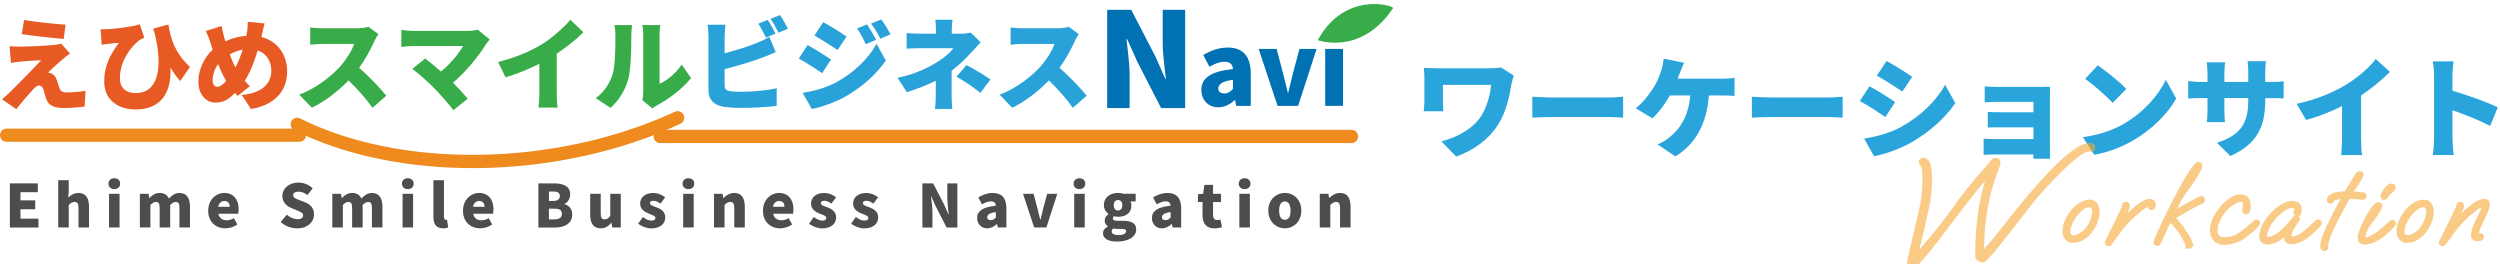 <?xml version="1.0" encoding="UTF-8"?>
<svg id="_レイヤー_6" data-name="レイヤー 6" xmlns="http://www.w3.org/2000/svg" xmlns:xlink="http://www.w3.org/1999/xlink" viewBox="0 0 624 66">
  <defs>
    <style>
      .cls-1 {
        fill: #39ac4a;
      }

      .cls-1, .cls-2, .cls-3, .cls-4, .cls-5, .cls-6, .cls-7 {
        stroke-width: 0px;
      }

      .cls-2 {
        fill: #ee8a1e;
      }

      .cls-3 {
        fill: #29a5dc;
      }

      .cls-8 {
        filter: url(#outer-glow-1);
      }

      .cls-4 {
        fill: #29a2d9;
      }

      .cls-5 {
        fill: #0071b3;
      }

      .cls-6 {
        fill: #e85a24;
      }

      .cls-9 {
        opacity: .61;
      }

      .cls-10 {
        fill: #f5aa3b;
        stroke: #f5aa3b;
        stroke-miterlimit: 10;
      }

      .cls-7 {
        fill: #4d4d4d;
      }
    </style>
    <filter id="outer-glow-1" filterUnits="userSpaceOnUse">
      <feOffset dx="0" dy="0"/>
      <feGaussianBlur result="blur" stdDeviation="10"/>
      <feFlood flood-color="#fff" flood-opacity=".95"/>
      <feComposite in2="blur" operator="in"/>
      <feComposite in="SourceGraphic"/>
    </filter>
  </defs>
  <g>
    <g>
      <path class="cls-7" d="M2.46,45.77h6.98v2.2h-4.33v2.04h3.68v2.22h-3.68v2.34h4.49v2.22H2.46v-11.02Z"/>
      <path class="cls-7" d="M14.53,44.97h2.63v2.84l-.13,1.49c.61-.56,1.43-1.14,2.57-1.14,1.83,0,2.62,1.32,2.62,3.42v5.2h-2.63v-4.88c0-1.17-.31-1.49-.98-1.49-.59,0-.95.27-1.45.75v5.62h-2.63v-11.81Z"/>
      <path class="cls-7" d="M27.07,45.84c0-.81.58-1.35,1.46-1.35s1.46.53,1.46,1.35-.59,1.36-1.46,1.36-1.46-.53-1.46-1.36ZM27.21,48.37h2.63v8.41h-2.63v-8.41Z"/>
      <path class="cls-7" d="M34.92,48.37h2.14l.19,1.06h.04c.69-.69,1.42-1.27,2.56-1.27s1.88.49,2.31,1.39c.72-.74,1.51-1.39,2.63-1.39,1.83,0,2.63,1.32,2.63,3.42v5.2h-2.63v-4.88c0-1.17-.3-1.49-.96-1.49-.38,0-.84.24-1.35.75v5.62h-2.63v-4.88c0-1.17-.31-1.49-.98-1.49-.38,0-.84.24-1.33.75v5.62h-2.63v-8.41Z"/>
      <path class="cls-7" d="M51.97,52.57c0-2.72,1.97-4.41,3.99-4.41,2.42,0,3.61,1.76,3.61,4.05,0,.47-.06.93-.12,1.14h-4.94c.24,1.15,1.03,1.63,2.1,1.63.61,0,1.17-.18,1.77-.53l.87,1.58c-.87.62-2.03.96-3,.96-2.42,0-4.29-1.63-4.29-4.42ZM57.33,51.62c0-.83-.37-1.45-1.33-1.45-.72,0-1.36.46-1.54,1.45h2.87Z"/>
      <path class="cls-7" d="M70.06,55.41l1.51-1.82c.77.67,1.79,1.12,2.66,1.12.98,0,1.43-.37,1.43-.96,0-.64-.61-.84-1.55-1.24l-1.4-.59c-1.15-.46-2.23-1.42-2.23-3.02,0-1.85,1.66-3.33,3.99-3.33,1.27,0,2.62.49,3.58,1.45l-1.32,1.66c-.72-.55-1.4-.84-2.26-.84-.81,0-1.3.33-1.3.9,0,.62.68.86,1.66,1.24l1.38.55c1.36.55,2.17,1.46,2.17,3.02,0,1.83-1.54,3.45-4.2,3.45-1.43,0-2.97-.53-4.11-1.58Z"/>
      <path class="cls-7" d="M82.96,48.37h2.14l.19,1.06h.04c.69-.69,1.42-1.27,2.56-1.27s1.88.49,2.31,1.39c.72-.74,1.51-1.39,2.63-1.39,1.83,0,2.63,1.32,2.63,3.42v5.2h-2.63v-4.88c0-1.17-.3-1.49-.96-1.49-.38,0-.84.24-1.35.75v5.62h-2.63v-4.88c0-1.17-.31-1.49-.98-1.49-.38,0-.84.24-1.33.75v5.62h-2.63v-8.41Z"/>
      <path class="cls-7" d="M100.33,45.84c0-.81.58-1.35,1.46-1.35s1.46.53,1.46,1.35-.59,1.36-1.46,1.36-1.46-.53-1.46-1.36ZM100.48,48.37h2.63v8.41h-2.63v-8.41Z"/>
      <path class="cls-7" d="M108.18,54.05v-9.08h2.63v9.17c0,.56.25.72.46.72.09,0,.15,0,.3-.03l.31,1.94c-.28.12-.71.22-1.3.22-1.8,0-2.4-1.18-2.4-2.94Z"/>
      <path class="cls-7" d="M115.57,52.57c0-2.72,1.97-4.41,3.99-4.41,2.42,0,3.61,1.76,3.61,4.05,0,.47-.06.93-.12,1.14h-4.94c.24,1.15,1.03,1.63,2.1,1.63.61,0,1.17-.18,1.77-.53l.87,1.58c-.87.62-2.03.96-3,.96-2.42,0-4.29-1.63-4.29-4.42ZM120.94,51.62c0-.83-.37-1.45-1.33-1.45-.72,0-1.36.46-1.54,1.45h2.87Z"/>
      <path class="cls-7" d="M134.37,45.77h3.84c2.28,0,4.1.62,4.1,2.74,0,.98-.55,2.04-1.43,2.38v.06c1.11.3,1.95,1.12,1.95,2.59,0,2.25-1.91,3.25-4.3,3.25h-4.15v-11.02ZM138.11,50.15c1.12,0,1.63-.49,1.63-1.24s-.52-1.11-1.63-1.11h-1.09v2.35h1.09ZM138.33,54.76c1.27,0,1.92-.46,1.92-1.4s-.64-1.27-1.92-1.27h-1.32v2.68h1.32Z"/>
      <path class="cls-7" d="M147.31,53.58v-5.2h2.63v4.88c0,1.15.31,1.49.98,1.49.59,0,.96-.24,1.4-.86v-5.52h2.63v8.41h-2.14l-.19-1.15h-.06c-.69.83-1.48,1.36-2.62,1.36-1.85,0-2.63-1.32-2.63-3.42Z"/>
      <path class="cls-7" d="M159.3,55.81l1.17-1.64c.77.58,1.46.89,2.13.89s.99-.25.99-.67c0-.5-.81-.74-1.67-1.08-1.01-.4-2.14-1.08-2.14-2.48,0-1.58,1.29-2.66,3.25-2.66,1.32,0,2.29.53,3,1.08l-1.17,1.57c-.61-.43-1.2-.71-1.74-.71-.61,0-.89.21-.89.61,0,.5.72.69,1.6,1.01,1.05.4,2.22,1.01,2.22,2.53s-1.21,2.75-3.5,2.75c-1.09,0-2.38-.47-3.24-1.18Z"/>
      <path class="cls-7" d="M170.37,45.84c0-.81.58-1.35,1.46-1.35s1.46.53,1.46,1.35-.59,1.36-1.46,1.36-1.46-.53-1.46-1.36ZM170.52,48.37h2.63v8.41h-2.63v-8.41Z"/>
      <path class="cls-7" d="M178.22,48.37h2.14l.19,1.05h.04c.69-.68,1.55-1.26,2.69-1.26,1.83,0,2.62,1.32,2.62,3.42v5.2h-2.63v-4.88c0-1.17-.31-1.49-.98-1.49-.59,0-.95.27-1.45.75v5.62h-2.63v-8.41Z"/>
      <path class="cls-7" d="M190.44,52.57c0-2.72,1.97-4.41,3.99-4.41,2.42,0,3.61,1.76,3.61,4.05,0,.47-.06.93-.12,1.14h-4.94c.24,1.15,1.04,1.63,2.1,1.63.61,0,1.17-.18,1.77-.53l.87,1.58c-.87.62-2.03.96-3,.96-2.42,0-4.29-1.63-4.29-4.42ZM195.8,51.62c0-.83-.37-1.45-1.33-1.45-.72,0-1.36.46-1.54,1.45h2.87Z"/>
      <path class="cls-7" d="M201.95,55.81l1.17-1.64c.77.58,1.46.89,2.13.89s.99-.25.99-.67c0-.5-.81-.74-1.67-1.08-1.01-.4-2.14-1.08-2.14-2.48,0-1.58,1.29-2.66,3.25-2.66,1.32,0,2.29.53,3,1.08l-1.17,1.57c-.61-.43-1.2-.71-1.74-.71-.61,0-.89.21-.89.61,0,.5.72.69,1.6,1.01,1.05.4,2.22,1.01,2.22,2.53s-1.21,2.75-3.5,2.75c-1.09,0-2.38-.47-3.24-1.18Z"/>
      <path class="cls-7" d="M212.45,55.81l1.17-1.64c.77.58,1.46.89,2.13.89s.99-.25.99-.67c0-.5-.81-.74-1.67-1.08-1.01-.4-2.14-1.08-2.14-2.48,0-1.58,1.29-2.66,3.25-2.66,1.32,0,2.29.53,3,1.08l-1.17,1.57c-.61-.43-1.2-.71-1.74-.71-.61,0-.89.21-.89.61,0,.5.72.69,1.6,1.01,1.05.4,2.22,1.01,2.22,2.53s-1.21,2.75-3.5,2.75c-1.09,0-2.38-.47-3.24-1.18Z"/>
      <path class="cls-7" d="M230.22,45.77h2.69l2.74,5.28,1.08,2.44h.07c-.13-1.17-.35-2.75-.35-4.07v-3.65h2.51v11.02h-2.69l-2.72-5.31-1.08-2.41h-.07c.12,1.23.34,2.74.34,4.07v3.65h-2.51v-11.02Z"/>
      <path class="cls-7" d="M243.9,54.43c0-1.77,1.39-2.74,4.67-3.09-.06-.68-.41-1.08-1.27-1.08-.67,0-1.36.27-2.2.74l-.92-1.73c1.11-.67,2.31-1.11,3.62-1.11,2.17,0,3.4,1.21,3.4,3.84v4.78h-2.14l-.18-.84h-.07c-.69.62-1.48,1.05-2.41,1.05-1.55,0-2.5-1.15-2.5-2.56ZM248.57,54.29v-1.35c-1.64.21-2.17.69-2.17,1.29,0,.49.35.72.9.72s.89-.25,1.27-.67Z"/>
      <path class="cls-7" d="M255.33,48.37h2.65l1.02,3.87c.22.83.41,1.7.64,2.59h.07c.21-.89.41-1.76.62-2.59l1.04-3.87h2.53l-2.72,8.41h-3.05l-2.79-8.41Z"/>
      <path class="cls-7" d="M267.97,45.84c0-.81.58-1.35,1.46-1.35s1.46.53,1.46,1.35-.59,1.36-1.46,1.36-1.46-.53-1.46-1.36ZM268.12,48.37h2.63v8.41h-2.63v-8.41Z"/>
      <path class="cls-7" d="M275.32,58.2c0-.69.4-1.26,1.18-1.66v-.07c-.44-.3-.77-.74-.77-1.45,0-.59.38-1.18.95-1.57v-.06c-.61-.41-1.15-1.2-1.15-2.19,0-2.04,1.7-3.05,3.52-3.05.49,0,.95.07,1.33.21h3.09v1.91h-1.29c.12.24.22.62.22,1.02,0,1.97-1.49,2.82-3.36,2.82-.28,0-.62-.04-.99-.15-.18.18-.27.3-.27.59,0,.38.34.56,1.24.56h1.33c2.07,0,3.25.64,3.25,2.16,0,1.77-1.85,3.03-4.78,3.03-1.94,0-3.52-.61-3.52-2.11ZM281.09,57.75c0-.5-.44-.61-1.23-.61h-.8c-.61,0-.93-.03-1.2-.1-.27.24-.38.47-.38.75,0,.59.71.89,1.77.89s1.83-.4,1.83-.93ZM280.13,51.21c0-.84-.46-1.29-1.08-1.29s-1.06.44-1.06,1.29c0,.89.46,1.33,1.06,1.33s1.08-.44,1.08-1.33Z"/>
      <path class="cls-7" d="M287.52,54.43c0-1.77,1.39-2.74,4.67-3.09-.06-.68-.41-1.08-1.27-1.08-.67,0-1.36.27-2.2.74l-.92-1.73c1.11-.67,2.31-1.11,3.62-1.11,2.17,0,3.4,1.21,3.4,3.84v4.78h-2.14l-.18-.84h-.07c-.69.62-1.48,1.05-2.41,1.05-1.55,0-2.5-1.15-2.5-2.56ZM292.19,54.29v-1.35c-1.64.21-2.17.69-2.17,1.29,0,.49.35.72.9.72s.89-.25,1.27-.67Z"/>
      <path class="cls-7" d="M300.15,53.66v-3.24h-1.14v-1.95l1.3-.1.3-2.23h2.17v2.23h1.98v2.06h-1.98v3.21c0,.93.44,1.3,1.06,1.3.27,0,.56-.09.77-.16l.41,1.91c-.44.13-1.05.31-1.91.31-2.11,0-2.97-1.35-2.97-3.33Z"/>
      <path class="cls-7" d="M309.2,45.84c0-.81.58-1.35,1.46-1.35s1.46.53,1.46,1.35-.59,1.36-1.46,1.36-1.46-.53-1.46-1.36ZM309.34,48.37h2.63v8.41h-2.63v-8.41Z"/>
      <path class="cls-7" d="M316.57,52.57c0-2.78,1.98-4.41,4.13-4.41s4.11,1.63,4.11,4.41-1.98,4.42-4.11,4.42-4.13-1.63-4.13-4.42ZM322.12,52.57c0-1.39-.44-2.28-1.42-2.28s-1.43.89-1.43,2.28.44,2.29,1.43,2.29,1.42-.89,1.42-2.29Z"/>
      <path class="cls-7" d="M329.42,48.37h2.14l.19,1.05h.04c.69-.68,1.55-1.26,2.69-1.26,1.83,0,2.62,1.32,2.62,3.42v5.2h-2.63v-4.88c0-1.17-.31-1.49-.98-1.49-.59,0-.95.27-1.45.75v5.62h-2.63v-8.41Z"/>
    </g>
    <g>
      <g>
        <path class="cls-6" d="M15.7,14.75c-1.25,1.02-3.32,2.92-3.72,3.37.2,0,.65.12.95.27.57.27.95.75,1.27,1.65.22.62.45,1.4.65,1.97.2.67.72,1.05,1.52,1.05,2.07,0,3.7-.17,4.99-.4l-.25,3.95c-1.02.17-3.75.35-5.02.35-2.55,0-3.87-.55-4.52-2.15-.27-.75-.52-1.75-.67-2.32-.27-.9-.8-1.15-1.22-1.15-.4,0-.9.42-1.5,1.07-.82.87-2.22,2.45-4.12,4.84l-3.55-2.47c.52-.45,1.22-1.05,2-1.8,1.45-1.47,5.59-5.57,7.77-7.94-1.62.02-3.92.22-5.29.35-.9.07-1.72.22-2.25.32l-.35-4.17c.57.05,1.57.1,2.55.1,1.05,0,6.62-.17,8.82-.45.47-.05,1.25-.2,1.52-.3l2.2,2.47c-.77.52-1.25.92-1.77,1.37ZM16.37,6.16l-.47,3.55c-2.7-.2-7.52-.75-10.46-1.2l.57-3.5c2.85.47,7.67.97,10.36,1.15Z"/>
        <path class="cls-6" d="M26.56,7.31c2.45-.12,6.59-.65,8.34-1.25l1.12,3.35c-.37.15-.82.35-1.2.6-1.8,1.35-4.89,4.92-4.89,9.51,0,2.57,1.65,3.72,3.95,3.72,5.39,0,6.92-5.87,4.74-14.88-.12-.4-.27-.8-.4-1.2l3.82-1.05c.47,3.17,1.47,6.99,5.37,10.61l-2.42,3.52c-.87-.97-1.67-2.1-2.45-3.35.27,5.39-1.7,10.44-8.74,10.44-4.05,0-7.79-2.2-7.79-6.94,0-3.75,1.27-6.47,3.67-9.69-.8.03-2.12.17-2.75.25-.57.07-.95.12-1.55.25l-.27-3.9c.47.02.97.02,1.45,0Z"/>
        <path class="cls-6" d="M65.37,8.68c-.05.17-.1.37-.12.55,3.85,1,6.42,4.22,6.42,8.64,0,5.47-3.9,8.52-9.02,9.34l-2.32-3.52c5.64-.47,7.39-3.32,7.39-6.02,0-2.5-1.27-4.35-3.4-5.07-.82,2.72-1.85,5.42-3.22,7.57.42.47.85.95,1.27,1.35l-3.07,2.42c-.22-.27-.45-.5-.65-.75-1.75,1.82-3.05,2.42-4.89,2.42-2.17,0-4.25-1.85-4.25-5.24,0-2.87,1.35-5.92,3.57-7.99l-.6-1.87c-.3-.95-.6-1.72-1.12-2.77l3.97-1.25c.15.92.35,1.75.55,2.5.12.42.25.87.37,1.32,1.77-.82,3.47-1.25,5.24-1.37.05-.3.1-.57.15-.85.15-.85.22-2.05.2-2.65l4.2.4c-.22.72-.5,2.15-.67,2.85ZM54.21,21.66c.72,0,1.45-.55,2.25-1.45-.72-1.17-1.4-2.62-2.02-4.2-.9,1.22-1.37,2.7-1.37,4.02,0,.97.4,1.62,1.15,1.62ZM58.75,16.84c.75-1.37,1.35-2.95,1.82-4.45-1.22.2-2.3.65-3.22,1.17.45,1.22.92,2.37,1.4,3.27Z"/>
        <path class="cls-1" d="M93.42,10.33c-.82,1.85-2.15,4.35-3.77,6.59,2.42,2.1,5.42,5.27,6.79,6.97l-3.47,3.02c-1.6-2.27-3.72-4.67-5.97-6.84-2.62,2.72-5.89,5.24-9.16,6.82l-3.15-3.27c4.05-1.47,7.99-4.55,10.21-7.02,1.62-1.85,2.97-4.05,3.5-5.64h-7.77c-1.12,0-2.5.15-3.2.2v-4.3c.87.12,2.47.2,3.2.2h8.34c1.25,0,2.42-.17,3-.37l2.47,1.82c-.22.32-.75,1.2-1.02,1.82Z"/>
        <path class="cls-1" d="M121.26,11.08c-1.77,2.92-4.99,6.87-8.19,9.56,1.35,1.35,2.7,2.85,3.67,4l-3.57,2.85c-1.1-1.47-3.25-3.9-4.89-5.57-1.45-1.45-3.8-3.6-5.37-4.72l3.2-2.6c1.05.8,2.5,1.95,3.97,3.25,2.37-1.95,4.4-4.45,5.52-6.37h-12.36c-1.02,0-2.52.15-3.07.22v-4.25c.65.12,2.22.27,3.07.27h13.26c1.12,0,2.12-.12,2.75-.32l3,2.47c-.4.47-.75.85-.97,1.2Z"/>
        <path class="cls-1" d="M135.22,11.08c2.52-1.55,5.57-4.25,7.14-6.14l3.27,3.12c-1.87,1.82-4.3,3.77-6.67,5.34v9.84c0,1.2.05,2.92.25,3.62h-4.79c.1-.67.2-2.42.2-3.62v-7.32c-2.52,1.27-5.54,2.55-8.44,3.37l-1.87-3.82c4.55-1.15,8.12-2.7,10.91-4.4Z"/>
        <path class="cls-1" d="M152.88,18.59c.7-2.05.72-6.64.72-9.76,0-1.17-.1-1.9-.27-2.57h4.45s-.2,1.32-.2,2.52c0,3.07-.08,8.29-.72,10.81-.77,2.9-2.3,5.37-4.47,7.34l-3.7-2.45c2.27-1.57,3.55-3.92,4.2-5.89ZM160.55,22.91v-14.33c0-1.22-.22-2.32-.22-2.32h4.5s-.2,1.12-.2,2.35v12.29c1.87-.77,4-2.57,5.54-4.77l2.32,3.35c-2.02,2.57-5.67,5.34-8.44,6.77-.6.32-.92.62-1.2.82l-2.52-2.07c.12-.52.22-1.3.22-2.07Z"/>
        <path class="cls-4" d="M180.87,9.1v4.2c2.92-.75,6.12-1.8,8.14-2.62.97-.37,1.87-.8,3.02-1.47l1.6,3.82c-1.1.45-2.35.97-3.22,1.3-2.4.9-6.24,2.1-9.54,2.92v4.12c0,.97.47,1.22,1.55,1.42.72.1,1.6.12,2.65.12,2.6,0,6.74-.35,8.79-.9v4.42c-2.47.35-6.27.5-9.04.5-1.7,0-3.22-.12-4.32-.3-2.3-.42-3.67-1.77-3.67-4.02v-13.51c0-.55-.07-2.07-.2-2.92h4.45c-.12.85-.2,2.2-.2,2.92ZM193.56,8.38l-2.37,1c-.52-1.02-1.25-2.5-1.92-3.47l2.35-.95c.62.92,1.5,2.55,1.95,3.42ZM196.66,7.16l-2.35,1c-.5-1.02-1.3-2.5-1.97-3.45l2.35-.95c.65.95,1.55,2.55,1.97,3.4Z"/>
        <path class="cls-4" d="M207.42,14.87l-2.22,3.4c-1.52-1.05-4.05-2.7-5.82-3.65l2.2-3.35c1.8.95,4.45,2.62,5.84,3.6ZM208.92,20.44c4.3-2.37,7.89-5.89,9.86-9.49l2.32,4.15c-2.4,3.52-5.97,6.64-10.11,9.02-2.55,1.42-6.22,2.72-8.37,3.07l-2.27-4c2.82-.47,5.74-1.22,8.57-2.75ZM211.32,9.13l-2.25,3.35c-1.5-1-4.05-2.62-5.79-3.6l2.2-3.35c1.75.95,4.42,2.62,5.84,3.6ZM218.66,9.93l-2.57,1.1c-.8-1.72-1.2-2.55-2.17-3.92l2.5-1.02c.75,1.12,1.7,2.72,2.25,3.85ZM222.28,8.55l-2.55,1.12c-.87-1.72-1.35-2.45-2.32-3.77l2.55-1.05c.82,1.07,1.72,2.62,2.32,3.7Z"/>
        <path class="cls-4" d="M237.56,7.31v1.1h2.37c.87,0,1.67-.1,2.35-.27l2.5,2.42c-.72.75-1.62,1.72-2.22,2.4-1.3,1.45-3.1,3.22-5.04,4.72v6.09c0,1.05.1,2.65.17,3.42h-4.32c.1-.67.2-2.37.2-3.42v-3.62c-2.25,1.12-4.84,2.12-7.22,2.85l-2.32-3.57c4.87-1.02,8.12-2.8,10.21-4.15,1.75-1.12,3.05-2.3,3.72-3.25h-8.29c-.92,0-2.57.05-3.37.12v-3.92c1.02.15,2.42.17,3.3.17h4v-1.1c0-.85-.05-1.72-.15-2.37h4.3c-.07.62-.17,1.55-.17,2.37ZM238.76,19.14l2.47-2.9c2.27,1.22,3.55,1.92,5.99,3.6l-2.52,3.35c-2.17-1.77-3.9-2.85-5.94-4.05Z"/>
        <path class="cls-4" d="M268.23,10.33c-.82,1.85-2.15,4.35-3.77,6.59,2.42,2.1,5.42,5.27,6.79,6.97l-3.47,3.02c-1.6-2.27-3.72-4.67-5.97-6.84-2.62,2.72-5.89,5.24-9.16,6.82l-3.15-3.27c4.05-1.47,7.99-4.55,10.21-7.02,1.62-1.85,2.97-4.05,3.5-5.64h-7.77c-1.12,0-2.5.15-3.2.2v-4.3c.87.12,2.47.2,3.2.2h8.34c1.25,0,2.42-.17,3-.37l2.47,1.82c-.22.32-.75,1.2-1.02,1.82Z"/>
      </g>
      <g>
        <path class="cls-5" d="M276.35,2.44h6l6.09,11.76,2.4,5.44h.16c-.3-2.6-.79-6.13-.79-9.06V2.44h5.6v24.54h-6l-6.06-11.83-2.4-5.37h-.16c.26,2.73.76,6.09.76,9.06v8.14h-5.6V2.44Z"/>
        <path class="cls-5" d="M299.86,22.45c0-3,2.35-4.62,7.89-5.22-.1-1.15-.7-1.82-2.15-1.82-1.12,0-2.3.45-3.72,1.25l-1.55-2.92c1.87-1.12,3.9-1.87,6.12-1.87,3.67,0,5.74,2.05,5.74,6.49v8.07h-3.62l-.3-1.42h-.12c-1.17,1.05-2.5,1.77-4.07,1.77-2.62,0-4.22-1.95-4.22-4.32ZM307.75,22.2v-2.27c-2.77.35-3.67,1.17-3.67,2.17,0,.82.6,1.22,1.52,1.22s1.5-.42,2.15-1.12Z"/>
        <path class="cls-5" d="M314.17,12.21h4.47l1.72,6.54c.37,1.4.7,2.87,1.07,4.37h.12c.35-1.5.7-2.97,1.05-4.37l1.75-6.54h4.27l-4.6,14.21h-5.14l-4.72-14.21Z"/>
        <rect class="cls-5" x="330.77" y="12.21" width="4.45" height="14.21"/>
      </g>
      <path class="cls-1" d="M328.91,10.02s10.82,3.98,18.78-7.97c.57-.57-11.95-4.55-18.78,7.97Z"/>
    </g>
    <path class="cls-2" d="M337.34,32.39h-170.92c1.15-.48,2.29-.98,3.41-1.5.83-.38,1.19-1.36.8-2.19-.38-.83-1.36-1.19-2.19-.8-7.37,3.41-15.38,6.06-23.83,7.89-8.19,1.77-16.59,2.73-24.98,2.85-16.78.23-32.66-2.99-44.71-9.08-.81-.41-1.8-.09-2.21.73-.31.61-.2,1.32.21,1.81H1.65c-.91,0-1.65.74-1.65,1.65s.74,1.65,1.65,1.65h73.08c.86,0,1.57-.66,1.64-1.5,11.66,5.23,26.22,8.06,41.57,8.06.58,0,1.16,0,1.75-.01,8.6-.12,17.23-1.1,25.63-2.92,6.21-1.34,12.19-3.13,17.87-5.31-.02.11-.04.23-.04.34,0,.91.74,1.65,1.65,1.65h172.54c.91,0,1.65-.74,1.65-1.65s-.74-1.65-1.65-1.65Z"/>
  </g>
  <g class="cls-8">
    <path class="cls-3" d="M377.84,18.87c-.19.49-.49,1.73-.58,2.16-.49,2.66-1.15,6.69-3.37,10.14-2.3,3.62-6.03,6.33-10.41,7.92l-3.73-3.81c3.48-.82,7.89-3.01,10-6.39,1.29-2.11,2.17-4.91,2.44-7.7h-12.03v4.06c0,.41,0,1.56.11,2.52h-4.91c.08-.93.17-1.67.17-2.52v-5.76c0-.79-.05-1.75-.14-2.55.93.05,2.28.11,3.59.11h12.55c1.12,0,2.22-.05,3.1-.22l3.21,2.03Z"/>
    <path class="cls-3" d="M382.47,24.14c1.1.08,3.4.19,4.74.19h14.55c1.23,0,2.58-.14,3.37-.19v5.23c-.71-.03-2.25-.16-3.37-.16h-14.55c-1.56,0-3.62.08-4.74.16v-5.23Z"/>
    <path class="cls-3" d="M429.93,19.64c.71,0,2.06-.05,3.01-.22v4.52c-1.12-.11-2.38-.11-3.01-.11h-3.4c-.52,6.99-3.23,12.03-8.33,15.21l-4.47-2.99c1.1-.47,2.14-1.07,2.8-1.64,2.96-2.3,4.91-5.54,5.37-10.58h-5.1c-1.12,2-2.71,4.19-4.36,5.7l-4.17-2.52c1.95-1.48,3.59-3.75,4.69-5.51.74-1.21,1.26-2.66,1.62-3.7.33-.96.6-2.17.66-3.15l5.12,1.01c-.36.74-.77,1.81-1.01,2.41-.16.47-.38.99-.6,1.56h11.18Z"/>
    <path class="cls-3" d="M437.27,24.14c1.1.08,3.4.19,4.74.19h14.55c1.23,0,2.58-.14,3.37-.19v5.23c-.71-.03-2.25-.16-3.37-.16h-14.55c-1.56,0-3.62.08-4.74.16v-5.23Z"/>
    <path class="cls-3" d="M473.03,25.48l-2.44,3.73c-1.67-1.15-4.44-2.96-6.38-4l2.41-3.67c1.97,1.04,4.88,2.88,6.41,3.95ZM474.67,31.59c4.71-2.6,8.66-6.47,10.83-10.41l2.55,4.55c-2.63,3.86-6.55,7.29-11.1,9.89-2.8,1.56-6.82,2.99-9.18,3.37l-2.49-4.38c3.1-.52,6.3-1.34,9.4-3.01ZM477.3,19.17l-2.47,3.67c-1.64-1.1-4.44-2.88-6.36-3.95l2.41-3.67c1.92,1.04,4.85,2.88,6.41,3.95Z"/>
    <path class="cls-3" d="M511.66,37.54c0,.44.03,1.56.03,2.08h-4.17c0-.25.03-.66.03-1.07h-10.03c-.74,0-1.95.05-2.41.08v-4.03c.47.05,1.42.11,2.44.11h10v-2.93h-8.08c-1.1,0-2.6,0-3.32.05v-3.89c.82.05,2.22.08,3.32.08h8.08v-2.6h-8.44c-1.18,0-2.96.05-3.73.11v-3.97c.82.08,2.55.14,3.73.14h10.25c.66,0,1.86-.03,2.33-.05-.03.41-.03,1.51-.03,2.11v13.78Z"/>
    <path class="cls-3" d="M530.13,30.88c4.93-2.85,8.63-7.1,10.47-10.96l2.58,4.69c-2.19,3.89-6.08,7.7-10.66,10.39-2.79,1.64-6.36,3.07-9.81,3.62l-2.82-4.38c4.03-.55,7.56-1.78,10.25-3.34ZM530.73,22.19l-3.4,3.48c-1.45-1.59-4.91-4.6-6.88-6l3.15-3.37c1.89,1.29,5.48,4.14,7.12,5.89Z"/>
    <path class="cls-3" d="M566.74,20.46c1.54,0,2.3-.05,3.26-.19v4.3c-.77-.08-1.73-.08-3.23-.08h-1.37v.66c0,6.33-2,10.85-8.71,13.78l-3.34-3.29c5.37-1.75,7.81-4.36,7.81-10.39v-.77h-5.95v2.96c0,1.29.08,2.36.14,3.04h-4.52c.08-.69.16-1.75.16-3.04v-2.96h-1.78c-1.42,0-2.25.05-3.04.11v-4.38c.63.08,1.62.25,3.04.25h1.78v-2.22c0-1.07-.11-2.03-.19-2.69h4.6c-.08.66-.19,1.59-.19,2.71v2.19h5.95v-2.52c0-1.07-.05-1.97-.17-2.66h4.6c-.08.71-.19,1.59-.19,2.66v2.52h1.34Z"/>
    <path class="cls-3" d="M589.34,34.74c0,1.32.05,3.21.27,3.97h-5.26c.11-.74.22-2.66.22-3.97v-8.25c-2.77,1.37-5.97,2.66-8.96,3.45l-2.36-4.03c4.91-1.01,9.51-3.01,12.58-4.93,2.77-1.73,5.59-4.17,7.15-6.25l3.56,3.21c-2.19,2.14-4.58,4.17-7.21,5.86v10.93Z"/>
    <path class="cls-3" d="M621.56,31.42c-2.77-1.43-6.52-2.88-9.43-3.92v7.04c0,.74.16,2.9.3,4.14h-5.21c.19-1.18.33-3.01.33-4.14v-15.65c0-1.1-.11-2.52-.33-3.56h5.18c-.11,1.04-.27,2.25-.27,3.56v3.75c3.7,1.07,9.02,3.01,11.32,4.14l-1.89,4.63Z"/>
  </g>
  <g class="cls-9">
    <path class="cls-10" d="M477.56,66.29c-.7,0-1.05-.25-1.05-.75,0-.25.3-1.66.9-4.24.28-1.1.6-2.47.98-4.11.38-1.64.81-3.56,1.31-5.76.2-1,.36-2.03.47-3.08.11-1.05.17-2.15.17-3.3,0-1.03-.03-1.85-.09-2.48-.06-.63-.22-1.1-.47-1.43-.22-.3-.34-.53-.34-.68,0-.4.2-.6.6-.6.43,0,.81.28,1.16.83.15.23.28.68.38,1.35.1.68.15,1.58.15,2.7,0,1.2-.06,2.37-.17,3.51-.11,1.14-.29,2.26-.54,3.36-.28,1.38-.65,3.1-1.13,5.16-.48,2.06-1.06,4.47-1.76,7.23.58-.55,1.21-1.23,1.91-2.05.7-.81,1.42-1.66,2.16-2.53.74-.88,1.43-1.73,2.06-2.55.64-.83,1.19-1.54,1.65-2.14.46-.6.78-1.03.96-1.28,1.88-2.65,3.49-4.81,4.84-6.48,1.35-1.66,2.46-2.98,3.34-3.94.88-.96,1.51-1.71,1.91-2.23.15-.2.31-.4.49-.6.17-.2.4-.3.68-.3.48,0,.71.25.71.75,0,.2-.04.38-.11.53s-.16.36-.26.64c-.3.78-.68,1.83-1.13,3.15-1.75,5.36-2.63,11.44-2.63,18.25.5-.4,1.16-1.06,1.97-1.97.81-.91,1.77-2.07,2.87-3.47.7-.93,1.59-2.06,2.67-3.4,1.08-1.34,2.34-2.9,3.79-4.67,1.58-1.85,2.97-3.44,4.17-4.75s2.21-2.37,3.04-3.17c3.8-3.75,6.61-5.63,8.41-5.63.58,0,.86.23.86.68,0,.2-.06.34-.17.43-.11.09-.23.13-.36.13-.1,0-.19-.01-.28-.04-.09-.02-.18-.04-.28-.04-1.33,0-3.89,1.9-7.7,5.71-1.23,1.23-2.43,2.48-3.62,3.77-1.19,1.29-2.26,2.53-3.21,3.74-1.18,1.5-2.36,3.02-3.55,4.56-1.19,1.54-2.48,3.2-3.89,4.97-.98,1.25-1.75,2.2-2.33,2.85-.58.65-.99,1.1-1.24,1.35-.22.23-.42.41-.58.54-.16.14-.31.21-.43.21-.25,0-.54-.12-.86-.36-.33-.24-.49-.47-.49-.69,0-7.88,1.03-14.79,3.08-20.72-.93.93-2.01,2.15-3.25,3.66-1.24,1.51-2.66,3.32-4.26,5.43-1.28,1.68-2.38,3.13-3.32,4.36-.94,1.23-1.7,2.23-2.27,3-1.23,1.58-2.27,2.87-3.13,3.89-.86,1.01-1.52,1.75-1.97,2.2-.15.17-.28.31-.39.39-.11.09-.26.13-.43.13Z"/>
    <path class="cls-10" d="M517.54,60.1c-1.49,0-2.24-.84-2.24-2.51,0-.77.18-1.58.55-2.43.37-.85.86-1.63,1.46-2.36.61-.73,1.28-1.32,2.03-1.78.75-.46,1.5-.69,2.28-.69.68,0,1.18.26,1.49.77.31.52.47,1.09.47,1.71,0,.83-.17,1.67-.5,2.53-.33.86-.78,1.64-1.35,2.36s-1.21,1.3-1.93,1.74c-.72.44-1.47.66-2.26.66ZM517.51,59.22c.11,0,.17,0,.19-.03.72-.09,1.38-.35,1.99-.77.61-.42,1.14-.95,1.59-1.59.45-.64.8-1.32,1.04-2.06.24-.74.36-1.46.36-2.18,0-.42-.12-.75-.36-.99-.24-.24-.54-.36-.91-.36-.53,0-1.1.22-1.7.66-.6.44-1.16,1-1.68,1.68-.52.68-.95,1.39-1.28,2.14s-.5,1.41-.5,2c0,.99.42,1.49,1.27,1.49Z"/>
    <path class="cls-10" d="M526.29,60.93c-.29,0-.44-.12-.44-.36,0-.11.03-.22.1-.33.06-.11.11-.2.15-.28l2.51-5.08c1.07-2.17,1.6-3.38,1.6-3.62,0-.26.13-.39.39-.39.35,0,.52.18.52.52,0,.18-.08.48-.25.88-.17.41-.38.87-.64,1.41-.44.96-.81,1.69-1.1,2.21.55-.64,1.11-1.25,1.68-1.82.57-.57,1.15-1.11,1.74-1.63,1.75-1.53,3.09-2.29,4.03-2.29.64,0,.97.3.97.91s-.19.88-.58.88c-.18,0-.32-.16-.41-.47-.06-.22-.18-.33-.39-.33-.31,0-.92.34-1.82,1.02-.99.74-1.99,1.61-3,2.62-1,1.01-2.07,2.3-3.19,3.86l-1.38,1.93c-.07.09-.14.17-.21.23-.06.06-.16.1-.29.1Z"/>
    <path class="cls-10" d="M546.41,61.54c-.18,0-.32-.11-.41-.33l-.39-.94c-.4-.98-.98-1.95-1.74-2.91-.75-.97-1.5-1.85-2.24-2.66-.41.83-.76,1.57-1.08,2.24s-.6,1.28-.86,1.86-.53,1.18-.83,1.81c-.07.18-.2.28-.39.28-.31,0-.47-.13-.47-.39,0-.11.04-.25.12-.43.08-.17.16-.35.23-.54.48-1.16,1.1-2.54,1.86-4.14.76-1.6,1.63-3.35,2.61-5.25,1.86-3.63,3.35-6.22,4.47-7.78.26-.37.51-.7.76-.99.25-.29.46-.44.65-.44.33,0,.5.18.5.52,0,.48-.7,1.75-2.1,3.81-.11.17-.3.44-.58.83-.28.39-.57.81-.88,1.26-.31.45-.6.87-.87,1.24-.27.38-.45.64-.54.79l-1.99,3.95c4.45-2.59,6.85-3.89,7.18-3.89.29,0,.44.17.44.5,0,.2-.11.35-.33.44-.81.39-1.45.7-1.92.94-.47.24-.94.49-1.42.75-.4.26-.92.57-1.56.94-.63.37-1.38.79-2.25,1.27.44.48.92,1.04,1.44,1.67.52.63,1,1.29,1.45,1.96.45.67.82,1.29,1.12,1.86.29.57.44,1.03.44,1.38,0,.28-.15.41-.44.41Z"/>
    <path class="cls-10" d="M555.22,60.63c-.98,0-1.74-.29-2.29-.86-.55-.57-.83-1.33-.83-2.29,0-1.66.78-3.46,2.35-5.41.81-.99,1.63-1.75,2.47-2.28.84-.52,1.62-.79,2.36-.79.64,0,1.14.22,1.49.66.35.44.52.99.52,1.66,0,.41-.06.82-.17,1.24-.07.29-.22.44-.44.44-.35,0-.52-.19-.52-.58,0-.17.03-.38.1-.65.06-.27.1-.53.1-.79,0-.74-.36-1.1-1.08-1.1-.39,0-.85.14-1.39.41-.54.28-1.08.64-1.62,1.09-.53.45-1,.96-1.41,1.53-1.23,1.67-1.85,3.17-1.85,4.5,0,1.53.69,2.29,2.07,2.29.86,0,1.69-.13,2.48-.4.79-.27,1.72-.82,2.79-1.67.66-.52,1.16-.93,1.49-1.24.33-.31.69-.64,1.08-.99.11-.07.21-.11.3-.11s.18.03.28.08c.09.06.14.14.14.25,0,.2-.18.49-.55.86-.31.29-.64.6-.99.92-.35.32-.9.77-1.66,1.34-.81.63-1.67,1.1-2.58,1.41-.91.31-1.79.47-2.64.47Z"/>
    <path class="cls-10" d="M566.01,60.52c-1.07,0-1.6-.51-1.6-1.52,0-.66.16-1.38.48-2.14.32-.76.76-1.51,1.31-2.24.55-.73,1.17-1.39,1.85-1.99.68-.6,1.38-1.08,2.1-1.44s1.41-.54,2.07-.54c1.18,0,1.77.58,1.77,1.74,0,.75-.18,1.13-.55,1.13-.33,0-.5-.16-.5-.47,0-.13.03-.26.1-.4s.1-.29.1-.46c0-.52-.35-.77-1.05-.77-1.12,0-2.53.86-4.22,2.57-.41.42-.8.92-1.19,1.49-.39.57-.7,1.15-.95,1.73-.25.58-.37,1.13-.37,1.64s.28.75.83.75c.48,0,.99-.15,1.53-.44.54-.29,1.02-.6,1.42-.91.81-.61,1.64-1.44,2.48-2.48.13-.15.29-.34.5-.58.2-.24.43-.51.69-.8.09-.09.2-.14.33-.14.29,0,.44.15.44.44l-1.05,1.57c-.7,1.03-1.05,1.88-1.05,2.54,0,.48.23.72.69.72.39,0,.81-.1,1.27-.3.46-.2.84-.4,1.13-.61.59-.39,1.21-.87,1.85-1.45s1.26-1.16,1.85-1.75c.07-.07.18-.11.33-.11.28,0,.41.11.41.33,0,.2-.13.43-.39.69-.74.74-1.4,1.37-1.99,1.89s-1.15.95-1.68,1.28c-.35.2-.78.41-1.3.63-.51.22-1.1.33-1.77.33-.9,0-1.35-.48-1.35-1.44,0-.37.05-.67.14-.91-1.67,1.6-3.23,2.4-4.67,2.4Z"/>
    <path class="cls-10" d="M580.15,62.15c-.35,0-.52-.28-.52-.83,0-.81.46-2.23,1.37-4.25.91-2.02,2.27-4.67,4.07-7.95-.7,0-1.36.09-1.97.26-.62.18-.94.39-.98.65-.02.07-.06.14-.12.21-.07.06-.16.1-.29.1-.29,0-.44-.15-.44-.44,0-.48.38-.87,1.13-1.19.75-.31,1.81-.47,3.17-.47l1.91-3.15c.13-.2.27-.43.41-.68.15-.25.31-.52.5-.81.18-.26.4-.39.63-.39.15,0,.26.04.33.12.07.08.11.17.11.26,0,.28-.41,1.01-1.21,2.21-1.01,1.49-1.55,2.3-1.63,2.43.28,0,.69.02,1.24.07.55.05,1.21.12,1.96.21.28.02.41.16.41.41,0,.29-.17.44-.5.44-.13,0-.39-.02-.77-.07-.39-.05-.8-.09-1.24-.12-.44-.04-.82-.05-1.13-.03l-.41.03c-3.74,6.57-5.59,10.66-5.58,12.26l.03.22v.06c0,.29-.16.44-.47.44Z"/>
    <path class="cls-10" d="M590.44,60.55c-.52,0-.89-.1-1.12-.3s-.34-.51-.34-.91.12-.92.36-1.59c.24-.67.55-1.39.92-2.17s.78-1.51,1.2-2.21c.42-.7.83-1.27,1.23-1.73.4-.45.71-.68.95-.68.33,0,.5.15.5.44,0,.18-.16.53-.47,1.05-.31.52-.65,1.05-1.02,1.6-.15.2-.35.48-.61.83-.26.35-.51.68-.75.98-.24.3-.4.51-.47.62-.18.28-.38.73-.58,1.35-.22.63-.33,1.1-.33,1.44,0,.15.03.26.1.33.06.07.22.11.46.11.46,0,.98-.15,1.55-.44.57-.29,1.15-.67,1.74-1.12.59-.45,1.15-.92,1.67-1.39.53-.48.97-.89,1.34-1.24.07-.07.18-.11.33-.11.28,0,.41.11.41.33,0,.2-.13.43-.39.69-.5.5-.96.94-1.38,1.33-.42.39-.83.73-1.21,1.02-.61.44-1.28.85-2.02,1.21s-1.43.55-2.07.55ZM595.14,49.37c-.31,0-.47-.16-.47-.47,0-.09.06-.26.19-.51.13-.25.28-.5.44-.76.17-.26.29-.43.39-.52.31-.35.56-.57.73-.66.17-.09.34-.14.48-.14.39,0,.58.18.58.52,0,.13-.08.28-.23.46-.16.18-.34.34-.54.48-.29.18-.48.33-.55.44l-.61.86c-.02.07-.06.14-.12.21-.06.06-.16.1-.29.1Z"/>
    <path class="cls-10" d="M600.93,60.1c-1.49,0-2.24-.84-2.24-2.51,0-.77.18-1.58.55-2.43.37-.85.86-1.63,1.46-2.36.61-.73,1.28-1.32,2.03-1.78.75-.46,1.5-.69,2.28-.69.68,0,1.18.26,1.49.77.31.52.47,1.09.47,1.71,0,.83-.17,1.67-.5,2.53-.33.86-.78,1.64-1.35,2.36s-1.21,1.3-1.93,1.74c-.72.44-1.47.66-2.26.66ZM600.9,59.22c.11,0,.17,0,.19-.03.72-.09,1.38-.35,1.99-.77.61-.42,1.14-.95,1.59-1.59.45-.64.8-1.32,1.04-2.06.24-.74.36-1.46.36-2.18,0-.42-.12-.75-.36-.99-.24-.24-.54-.36-.91-.36-.53,0-1.1.22-1.7.66-.6.44-1.16,1-1.68,1.68-.52.68-.95,1.39-1.28,2.14s-.5,1.41-.5,2c0,.99.42,1.49,1.27,1.49Z"/>
    <path class="cls-10" d="M609.68,60.93c-.29,0-.44-.12-.44-.36,0-.09.04-.21.11-.35.07-.14.14-.25.19-.35l2.48-5c1.07-2.17,1.6-3.38,1.6-3.62,0-.26.13-.39.39-.39.35,0,.52.18.52.55,0,.13-.08.41-.25.83-.17.42-.38.9-.63,1.44-.44.96-.81,1.69-1.1,2.21.55-.64,1.11-1.25,1.68-1.82.57-.57,1.15-1.11,1.74-1.63,1.75-1.53,3.09-2.29,4.03-2.29.64,0,.97.3.97.91,0,.55-.47,1.79-1.41,3.73-.94,1.95-1.41,3.18-1.41,3.7,0,.24.08.36.25.36.05,0,.14-.02.26-.07.12-.05.24-.07.37-.07.31,0,.47.15.47.44,0,.37-.4.55-1.19.55-.37,0-.63-.09-.8-.26-.17-.17-.25-.41-.25-.7,0-.88.45-2.23,1.35-4.03.9-1.78,1.35-2.86,1.35-3.23,0-.22-.08-.33-.25-.33-.41,0-1.06.34-1.96,1.02-.98.74-1.95,1.58-2.93,2.54-.98.96-1.9,2.05-2.79,3.29l-1.93,2.68c-.11.17-.26.25-.44.25Z"/>
  </g>
</svg>